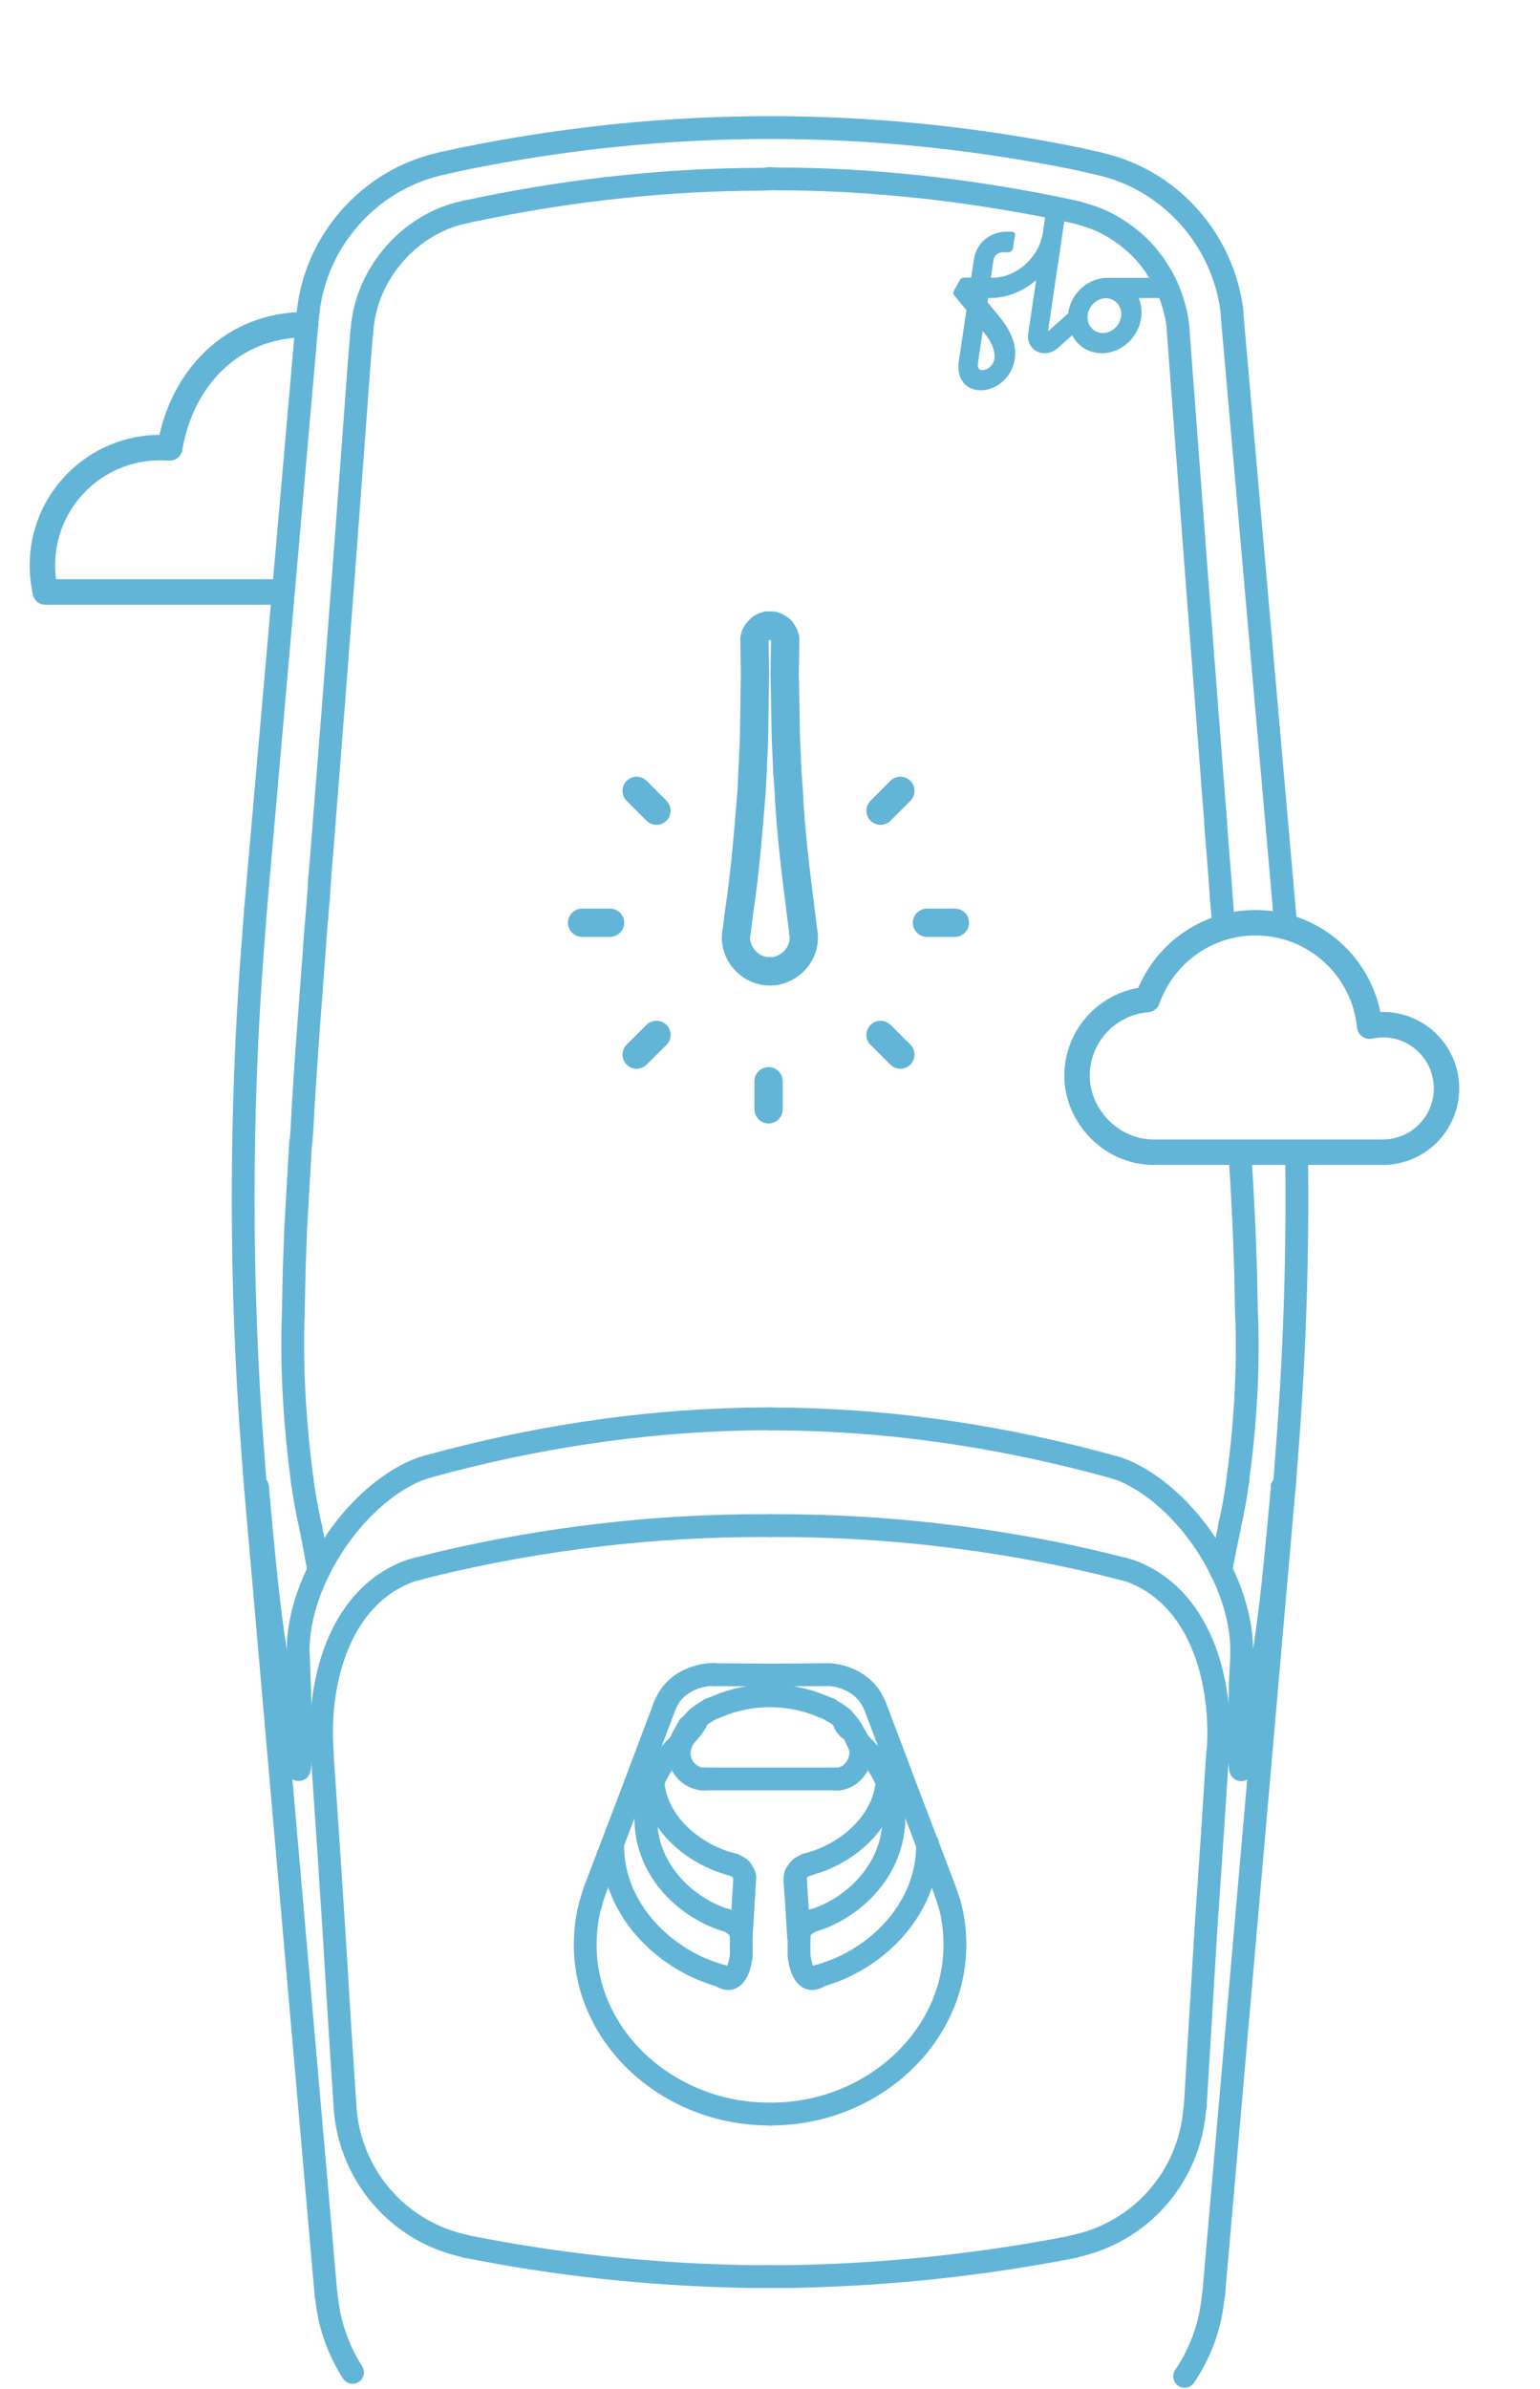 <svg width="129" height="200" viewBox="0 0 129 200" fill="none" xmlns="http://www.w3.org/2000/svg">
<path d="M67.74 156.07L67.57 156.1C67 156.41 67.04 156.32 66.69 156.85L66.62 157.02" stroke="#63B5D8" stroke-width="1.91" stroke-linecap="round" stroke-linejoin="round"/>
<path d="M74.31 149.24L74.28 149.47C73.87 152.55 71.22 154.89 68.4 155.86L67.75 156.06" stroke="#63B5D8" stroke-width="1.91" stroke-linecap="round" stroke-linejoin="round"/>
<path d="M66.89 162.11L66.75 159.73L66.58 157.33" stroke="#63B5D8" stroke-width="1.91" stroke-linecap="round" stroke-linejoin="round"/>
<path d="M68.05 160.79L67.82 160.89C67.37 161.17 67.08 161.37 66.94 161.91L66.91 162.11" stroke="#63B5D8" stroke-width="1.91" stroke-linecap="round" stroke-linejoin="round"/>
<path d="M74.78 151L74.85 151.41C75.22 155.59 72.44 159.15 68.62 160.62L68.04 160.79" stroke="#63B5D8" stroke-width="1.91" stroke-linecap="round" stroke-linejoin="round"/>
<path d="M67.29 78.07L67.331 78.36C67.41 79.86 66.24 81.12 64.811 81.31H64.52" stroke="#63B5D8" stroke-width="2.37" stroke-linecap="round" stroke-linejoin="round"/>
<path d="M65.951 64.55L65.831 61.86L65.731 56.42L65.771 53.69V53.44L65.691 53.18L65.441 52.77L65.231 52.6L64.971 52.46L64.761 52.38H64.511" stroke="#63B5D8" stroke-width="2.37" stroke-linecap="round" stroke-linejoin="round"/>
<path d="M64.511 127.72H64.891C74.031 127.7 83.321 128.77 92.211 130.88L94.011 131.33" stroke="#63B5D8" stroke-width="1.91" stroke-linecap="round" stroke-linejoin="round"/>
<path d="M102.991 127.86L102.611 129.66L102.261 131.46" stroke="#63B5D8" stroke-width="1.91" stroke-linecap="round" stroke-linejoin="round"/>
<path d="M65.95 64.55L66.07 66.23C66.22 69.56 66.66 73.06 67.08 76.37L67.29 78.05" stroke="#63B5D8" stroke-width="2.37" stroke-linecap="round" stroke-linejoin="round"/>
<path d="M102.2 73.66L101.83 69" stroke="#63B5D8" stroke-width="1.91" stroke-linecap="round" stroke-linejoin="round"/>
<path d="M102.31 75.26L102.2 73.66" stroke="#63B5D8" stroke-width="1.91" stroke-linecap="round" stroke-linejoin="round"/>
<path d="M102.441 76.75L102.311 75.26" stroke="#63B5D8" stroke-width="1.91" stroke-linecap="round" stroke-linejoin="round"/>
<path d="M103.851 96.46L104.031 99.24L104.211 102.81L104.341 106.41L104.411 109.97" stroke="#63B5D8" stroke-width="1.91" stroke-linecap="round" stroke-linejoin="round"/>
<path d="M103.7 123.89V123.76C104.28 119.56 104.57 115.05 104.45 110.81L104.42 110.1" stroke="#63B5D8" stroke-width="1.91" stroke-linecap="round" stroke-linejoin="round"/>
<path d="M102.99 127.79L103.02 127.62C103.3 126.5 103.51 125.21 103.67 124.05L103.7 123.88" stroke="#63B5D8" stroke-width="1.91" stroke-linecap="round" stroke-linejoin="round"/>
<path d="M102.001 146.72L101.521 154.08L101.021 161.42L100.131 176.17" stroke="#63B5D8" stroke-width="1.91" stroke-linecap="round" stroke-linejoin="round"/>
<path d="M64.511 190.59H66.111C73.631 190.46 80.971 189.74 88.361 188.39L89.931 188.09" stroke="#63B5D8" stroke-width="1.91" stroke-linecap="round" stroke-linejoin="round"/>
<path d="M89.931 188.07L90.481 187.94C95.781 186.62 99.611 182.08 100.071 176.66L100.141 176.18" stroke="#63B5D8" stroke-width="1.91" stroke-linecap="round" stroke-linejoin="round"/>
<path d="M64.51 176.99L63.59 176.96C54.72 176.53 47.41 168.87 49.33 159.94L49.46 159.43" stroke="#63B5D8" stroke-width="1.91" stroke-linecap="round" stroke-linejoin="round"/>
<path d="M64.511 176.99L65.421 176.96C74.291 176.53 81.601 168.87 79.681 159.94L79.551 159.43" stroke="#63B5D8" stroke-width="1.91" stroke-linecap="round" stroke-linejoin="round"/>
<path d="M51.31 154.37L51.34 155.08C51.611 159.94 55.541 163.93 60.05 165.31L60.66 165.48" stroke="#63B5D8" stroke-width="1.91" stroke-linecap="round" stroke-linejoin="round"/>
<path d="M77.71 154.37L77.68 155.08C77.41 159.94 73.49 163.93 68.97 165.31L68.36 165.48" stroke="#63B5D8" stroke-width="1.91" stroke-linecap="round" stroke-linejoin="round"/>
<path d="M60.601 165.55L60.701 165.58C61.681 165.98 62.011 164.4 62.091 163.74V162.13" stroke="#63B5D8" stroke-width="1.91" stroke-linecap="round" stroke-linejoin="round"/>
<path d="M62.36 157.02L62.29 156.85C62 156.34 62.08 156.47 61.44 156.1L61.24 156.07" stroke="#63B5D8" stroke-width="1.91" stroke-linecap="round" stroke-linejoin="round"/>
<path d="M61.25 156.07L60.6 155.87C57.77 154.89 55.13 152.58 54.72 149.48L54.69 149.25" stroke="#63B5D8" stroke-width="1.91" stroke-linecap="round" stroke-linejoin="round"/>
<path d="M68.421 165.55L68.321 165.58C67.341 165.98 67.011 164.4 66.931 163.74V162.13" stroke="#63B5D8" stroke-width="1.91" stroke-linecap="round" stroke-linejoin="round"/>
<path d="M57.7 144.54L57.15 145.53" stroke="#63B5D8" stroke-width="1.91" stroke-linecap="round" stroke-linejoin="round"/>
<path d="M62.09 162.11L62.06 161.91C61.92 161.36 61.63 161.18 61.181 160.89L60.98 160.79" stroke="#63B5D8" stroke-width="1.91" stroke-linecap="round" stroke-linejoin="round"/>
<path d="M60.971 160.79L60.391 160.62C56.611 159.22 53.661 155.6 54.161 151.41L54.191 151" stroke="#63B5D8" stroke-width="1.91" stroke-linecap="round" stroke-linejoin="round"/>
<path d="M61.69 78.07L61.65 78.36C61.57 79.83 62.75 81.18 64.22 81.31H64.51" stroke="#63B5D8" stroke-width="2.37" stroke-linecap="round" stroke-linejoin="round"/>
<path d="M63.04 64.55L63.16 61.86L63.24 56.42L63.2 53.69V53.44L63.28 53.18L63.4 52.97L63.58 52.76L63.75 52.59L64 52.45L64.26 52.37H64.51" stroke="#63B5D8" stroke-width="2.37" stroke-linecap="round" stroke-linejoin="round"/>
<path d="M26.99 146.72L26.96 146.14C26.67 140.53 28.54 133.57 34.41 131.49L35.02 131.32" stroke="#63B5D8" stroke-width="1.91" stroke-linecap="round" stroke-linejoin="round"/>
<path d="M102.03 146.72L102.06 146.14C102.35 140.53 100.48 133.57 94.61 131.49L94 131.32" stroke="#63B5D8" stroke-width="1.91" stroke-linecap="round" stroke-linejoin="round"/>
<path d="M35.011 131.33L36.781 130.88C45.691 128.77 54.971 127.69 64.131 127.72H64.511" stroke="#63B5D8" stroke-width="1.91" stroke-linecap="round" stroke-linejoin="round"/>
<path d="M26.71 131.46L26.03 127.86" stroke="#63B5D8" stroke-width="1.91" stroke-linecap="round" stroke-linejoin="round"/>
<path d="M63.04 64.55L62.96 66.23C62.68 69.62 62.42 73.01 61.91 76.37L61.7 78.05" stroke="#63B5D8" stroke-width="2.37" stroke-linecap="round" stroke-linejoin="round"/>
<path d="M27.15 68.9L27.35 66.42C28.31 54.36 29.22 42.29 30.1 30.23L30.3 27.78" stroke="#63B5D8" stroke-width="1.91" stroke-linecap="round" stroke-linejoin="round"/>
<path d="M26.77 73.66L27.151 69" stroke="#63B5D8" stroke-width="1.91" stroke-linecap="round" stroke-linejoin="round"/>
<path d="M26.67 75.26L26.77 73.66" stroke="#63B5D8" stroke-width="1.91" stroke-linecap="round" stroke-linejoin="round"/>
<path d="M26.54 76.75L26.67 75.26" stroke="#63B5D8" stroke-width="1.91" stroke-linecap="round" stroke-linejoin="round"/>
<path d="M25.221 95.54L25.291 94.59C25.581 88.86 26.081 83.14 26.481 77.43L26.551 76.75" stroke="#63B5D8" stroke-width="1.91" stroke-linecap="round" stroke-linejoin="round"/>
<path d="M25.18 95.68L24.77 102.82L24.64 106.42L24.57 109.98" stroke="#63B5D8" stroke-width="1.91" stroke-linecap="round" stroke-linejoin="round"/>
<path d="M25.32 123.89L25.29 123.76C24.73 119.52 24.44 115.08 24.54 110.81L24.57 110.1" stroke="#63B5D8" stroke-width="1.91" stroke-linecap="round" stroke-linejoin="round"/>
<path d="M26 127.79L25.97 127.62C25.71 126.44 25.5 125.24 25.32 124.05V123.88" stroke="#63B5D8" stroke-width="1.91" stroke-linecap="round" stroke-linejoin="round"/>
<path d="M28.89 176.18L28.41 168.8L27.96 161.42L27.48 154.08L26.98 146.72" stroke="#63B5D8" stroke-width="1.91" stroke-linecap="round" stroke-linejoin="round"/>
<path d="M64.51 190.59H62.91C55.401 190.47 48.041 189.76 40.66 188.38L39.06 188.08" stroke="#63B5D8" stroke-width="1.91" stroke-linecap="round" stroke-linejoin="round"/>
<path d="M39.061 188.07L38.551 187.94C33.241 186.64 29.391 182.08 28.921 176.66L28.891 176.18" stroke="#63B5D8" stroke-width="1.91" stroke-linecap="round" stroke-linejoin="round"/>
<path d="M58.42 143.83L58.35 144.06L58.22 144.3L58.08 144.5L57.91 144.7" stroke="#63B5D8" stroke-width="1.91" stroke-linecap="round" stroke-linejoin="round"/>
<path d="M71.07 144.71L70.9 144.51L70.77 144.31L70.57 143.83" stroke="#63B5D8" stroke-width="1.91" stroke-linecap="round" stroke-linejoin="round"/>
<path d="M71.721 145.53L71.851 145.81C72.561 147.06 71.661 148.75 70.251 148.94H69.971" stroke="#63B5D8" stroke-width="1.91" stroke-linecap="round" stroke-linejoin="round"/>
<path d="M59.001 148.93H58.731C56.871 148.57 56.321 146.47 57.571 145.13L57.921 144.72" stroke="#63B5D8" stroke-width="1.91" stroke-linecap="round" stroke-linejoin="round"/>
<path d="M59 148.93H69.99" stroke="#63B5D8" stroke-width="1.91" stroke-linecap="round" stroke-linejoin="round"/>
<path d="M30.32 27.78V27.75C30.58 23.17 34.03 19 38.48 17.86L38.93 17.76" stroke="#63B5D8" stroke-width="1.91" stroke-linecap="round" stroke-linejoin="round"/>
<path d="M64.511 14.98L63.761 15.01C56.061 15.01 48.071 15.88 40.531 17.42L38.931 17.75" stroke="#63B5D8" stroke-width="1.91" stroke-linecap="round" stroke-linejoin="round"/>
<path d="M79.55 159.43L79.14 158.21L76.21 150.53L73.31 142.85L73.18 142.58C72.56 141.16 71.04 140.32 69.54 140.2H69.19L64.49 140.23" stroke="#63B5D8" stroke-width="1.91" stroke-linecap="round" stroke-linejoin="round"/>
<path d="M72.091 146.04L71.991 145.94L71.921 145.84L71.851 145.71L71.301 144.73L71.171 144.56C70.861 144.08 70.261 143.5 69.741 143.27L69.471 143.1" stroke="#63B5D8" stroke-width="1.91" stroke-linecap="round" stroke-linejoin="round"/>
<path d="M74.781 151L74.711 150.66C74.441 149 73.531 147.49 72.361 146.31L72.091 146.04" stroke="#63B5D8" stroke-width="1.91" stroke-linecap="round" stroke-linejoin="round"/>
<path d="M55.671 142.84L52.771 150.53L49.841 158.21" stroke="#63B5D8" stroke-width="1.91" stroke-linecap="round" stroke-linejoin="round"/>
<path d="M59.78 140.19H59.43C57.88 140.35 56.46 141.1 55.79 142.57L55.66 142.84" stroke="#63B5D8" stroke-width="1.91" stroke-linecap="round" stroke-linejoin="round"/>
<path d="M64.51 140.23L59.78 140.2" stroke="#63B5D8" stroke-width="1.91" stroke-linecap="round" stroke-linejoin="round"/>
<path d="M57.131 145.7L57.061 145.83L56.991 145.93L56.891 146.03" stroke="#63B5D8" stroke-width="1.91" stroke-linecap="round" stroke-linejoin="round"/>
<path d="M59.51 143.09L59.23 143.26C58.67 143.59 58.15 143.99 57.8 144.55L57.67 144.72" stroke="#63B5D8" stroke-width="1.91" stroke-linecap="round" stroke-linejoin="round"/>
<path d="M69.481 143.09L68.901 142.86C66.131 141.67 62.861 141.67 60.091 142.86L59.511 143.09" stroke="#63B5D8" stroke-width="1.91" stroke-linecap="round" stroke-linejoin="round"/>
<path d="M56.89 146.04L56.62 146.31C55.37 147.6 54.63 148.89 54.27 150.66L54.2 150.99" stroke="#63B5D8" stroke-width="1.91" stroke-linecap="round" stroke-linejoin="round"/>
<path d="M35.351 122.93L35.421 122.9C35.501 122.89 35.651 122.83 35.731 122.8H35.761" stroke="#63B5D8" stroke-width="1.91" stroke-linecap="round" stroke-linejoin="round"/>
<path d="M62.091 162.11L62.391 157.15" stroke="#63B5D8" stroke-width="1.91" stroke-linecap="round" stroke-linejoin="round"/>
<path d="M66.93 162.11L66.62 157.15" stroke="#63B5D8" stroke-width="1.91" stroke-linecap="round" stroke-linejoin="round"/>
<path d="M64.381 14.95L65.091 14.98C72.831 14.98 80.781 15.86 88.361 17.39L90.221 17.79L90.981 18.02C93.021 18.59 95.181 20.11 96.431 21.82L96.701 22.16L96.931 22.54C97.881 23.86 98.631 26.11 98.701 27.74V27.78L98.881 30.23C99.781 42.3 100.701 54.36 101.641 66.42L101.841 68.9" stroke="#63B5D8" stroke-width="1.91" stroke-linecap="round" stroke-linejoin="round"/>
<path d="M99.231 198.94C100.48 197.09 101.32 194.94 101.58 192.65L101.65 192.11" stroke="#63B5D8" stroke-width="1.91" stroke-linecap="round" stroke-linejoin="round"/>
<path d="M103.221 26.53L103.191 25.98C102.431 20.15 98.191 15.26 92.481 13.81L91.971 13.68" stroke="#63B5D8" stroke-width="1.91" stroke-linecap="round" stroke-linejoin="round"/>
<path d="M37.021 13.68L36.511 13.81C30.841 15.23 26.501 20.18 25.831 25.98L25.761 26.53" stroke="#63B5D8" stroke-width="1.91" stroke-linecap="round" stroke-linejoin="round"/>
<path d="M27.32 192.12L27.39 192.66C27.65 194.81 28.4 196.84 29.53 198.61" stroke="#63B5D8" stroke-width="1.91" stroke-linecap="round" stroke-linejoin="round"/>
<path d="M107.58 124.53L107.81 121.5C108.46 113.2 108.73 104.82 108.61 96.46" stroke="#63B5D8" stroke-width="1.91" stroke-linecap="round" stroke-linejoin="round"/>
<path d="M101.66 192.12L107.57 124.53L107.4 124.5" stroke="#63B5D8" stroke-width="1.91" stroke-linecap="round" stroke-linejoin="round"/>
<path d="M107.711 77.59L103.221 26.52" stroke="#63B5D8" stroke-width="1.91" stroke-linecap="round" stroke-linejoin="round"/>
<path d="M21.41 76.11L21.18 79.14C20.1 93.23 20.1 107.42 21.17 121.51L21.4 124.54" stroke="#63B5D8" stroke-width="1.91" stroke-linecap="round" stroke-linejoin="round"/>
<path d="M21.57 124.5L21.4 124.53L27.31 192.12" stroke="#63B5D8" stroke-width="1.91" stroke-linecap="round" stroke-linejoin="round"/>
<path d="M21.41 76.11L25.76 26.53" stroke="#63B5D8" stroke-width="1.91" stroke-linecap="round" stroke-linejoin="round"/>
<path d="M91.961 13.68L90.291 13.3C73.131 9.81 55.891 9.8 38.711 13.31L37.011 13.69" stroke="#63B5D8" stroke-width="1.91" stroke-linecap="round" stroke-linejoin="round"/>
<path d="M105.71 139.52V139.39C106.49 134.9 106.88 130.17 107.31 125.63L107.41 124.51" stroke="#63B5D8" stroke-width="1.91" stroke-linecap="round" stroke-linejoin="round"/>
<path d="M104 138.84L103.9 140.78C103.9 142.87 103.63 145.9 103.9 147.99V148.06H103.93V148.13L103.96 148.16H103.99V148.13H104.02V148.1C104.21 147.79 104.25 147.18 104.37 146.81L104.34 146.64L104.31 146.91L104.24 147.18L104.21 147.38L104.14 147.58V147.65L104.11 147.72V147.75L104.08 147.82L104.05 147.85V147.88L104.02 147.91H103.95V147.88L103.92 147.81V147.78L103.89 147.71V147.64" stroke="#63B5D8" stroke-width="1.91" stroke-linecap="round" stroke-linejoin="round"/>
<path d="M105.711 139.52L105.031 143.16L104.381 146.8" stroke="#63B5D8" stroke-width="1.91" stroke-linecap="round" stroke-linejoin="round"/>
<path d="M21.57 124.5L21.67 125.62C22.1 130.19 22.49 134.85 23.26 139.38L23.29 139.51" stroke="#63B5D8" stroke-width="1.91" stroke-linecap="round" stroke-linejoin="round"/>
<path d="M25.001 138.84L25.071 140.78L25.141 142.75C25.211 144.06 25.161 145.41 25.171 146.72V147.1L25.141 147.48V147.61L25.111 147.74V147.94L25.081 148.01V148.04L25.051 148.07V148.14H24.981V148.11H24.951V148.08C24.791 147.82 24.671 147.08 24.641 146.79V146.62L24.671 146.89L24.741 147.16L24.771 147.36L24.841 147.56V147.63L24.871 147.7L24.901 147.73V147.8L24.931 147.83V147.86H24.961V147.89H25.031V147.86L25.061 147.79V147.76L25.091 147.69V147.62" stroke="#63B5D8" stroke-width="1.91" stroke-linecap="round" stroke-linejoin="round"/>
<path d="M24.64 146.79L23.96 143.15L23.311 139.51" stroke="#63B5D8" stroke-width="1.91" stroke-linecap="round" stroke-linejoin="round"/>
<path d="M93.631 122.93L94.111 123.1C99.381 125.36 103.981 132.29 104.011 138.12V138.76" stroke="#63B5D8" stroke-width="1.91" stroke-linecap="round" stroke-linejoin="round"/>
<path d="M64.511 118.79H64.841C73.911 118.83 82.671 120.06 91.451 122.33L93.221 122.81H93.251C93.361 122.85 93.471 122.9 93.601 122.91L93.631 122.94" stroke="#63B5D8" stroke-width="1.91" stroke-linecap="round" stroke-linejoin="round"/>
<path d="M25.001 138.77L24.971 138.12C25.001 132.31 29.631 125.35 34.871 123.1L35.351 122.93" stroke="#63B5D8" stroke-width="1.91" stroke-linecap="round" stroke-linejoin="round"/>
<path d="M35.761 122.8L37.531 122.32C46.311 120.05 55.071 118.83 64.141 118.78H64.521" stroke="#63B5D8" stroke-width="1.91" stroke-linecap="round" stroke-linejoin="round"/>
<path d="M49.841 158.21L49.641 158.82L49.471 159.43" stroke="#63B5D8" stroke-width="1.91" stroke-linecap="round" stroke-linejoin="round"/>
<path d="M82.391 27.79C83.281 28.88 83.551 29.9 83.101 30.53C82.831 30.91 82.381 31.03 82.141 30.97C82.061 30.95 81.841 30.88 81.931 30.32L82.321 27.71L82.391 27.8V27.79ZM92.631 24.97C93.011 24.97 93.341 25.12 93.591 25.39C93.831 25.66 93.951 26.02 93.921 26.41C93.851 27.22 93.161 27.88 92.381 27.88C92.011 27.88 91.671 27.73 91.431 27.46C91.191 27.19 91.071 26.83 91.101 26.44C91.171 25.63 91.861 24.97 92.641 24.97M97.531 23.35C97.481 23.29 97.421 23.26 97.351 23.26H92.751C91.121 23.26 89.691 24.58 89.471 26.24L87.791 27.74L89.001 19.54V19.52L89.091 18.92L89.201 18.17C89.211 18.1 89.201 18.02 89.151 17.97C89.101 17.92 89.041 17.88 88.971 17.88H87.811C87.711 17.97 87.651 18.02 87.561 18.1L87.361 19.47C87.041 21.56 85.141 23.25 83.121 23.25H83.001L83.211 21.84C83.301 21.26 83.701 21.13 84.011 21.12H84.591C84.691 21.03 84.751 20.98 84.841 20.89L85.021 19.69C85.031 19.62 85.021 19.54 84.971 19.49C84.921 19.43 84.861 19.4 84.791 19.4H84.211C83.291 19.4 81.821 20.03 81.571 21.77L81.351 23.24H80.661C80.581 23.29 80.521 23.33 80.441 23.37L79.881 24.4C79.831 24.49 79.841 24.61 79.901 24.69L80.951 25.97L80.321 30.23C80.141 31.42 80.621 32.32 81.571 32.6C81.751 32.65 81.951 32.68 82.151 32.68C83.021 32.68 83.911 32.19 84.471 31.4C84.921 30.76 85.761 29.01 83.771 26.58L82.721 25.3L82.771 24.95H82.951C84.351 24.95 85.701 24.39 86.791 23.46L86.131 27.91C86.061 28.35 86.171 28.77 86.431 29.08C86.691 29.39 87.061 29.57 87.491 29.57C87.921 29.57 88.321 29.41 88.651 29.1L89.811 28.07C89.921 28.27 90.051 28.47 90.201 28.64C90.731 29.24 91.481 29.57 92.301 29.57C93.991 29.57 95.471 28.16 95.611 26.42C95.651 25.9 95.571 25.4 95.381 24.95H97.191C97.291 24.86 97.351 24.81 97.441 24.73L97.621 23.53C97.621 23.46 97.621 23.38 97.571 23.33" fill="#63B5D8"/>
<path d="M23.58 49.56H3.79L3.71 49.11C3.6 48.52 3.55 47.92 3.55 47.33C3.55 41.89 7.97 37.47 13.41 37.47C13.68 37.47 13.95 37.48 14.22 37.5C15.23 31.56 19.52 27.18 25.6 27.18" stroke="#63B5D8" stroke-width="2.13" stroke-linecap="round" stroke-linejoin="round"/>
<path d="M64.38 92.87V90.52" stroke="#63B5D8" stroke-width="2.37" stroke-linecap="round" stroke-linejoin="round"/>
<path d="M77.649 77.25H79.989" stroke="#63B5D8" stroke-width="2.37" stroke-linecap="round" stroke-linejoin="round"/>
<path d="M48.76 77.25H51.1" stroke="#63B5D8" stroke-width="2.37" stroke-linecap="round" stroke-linejoin="round"/>
<path d="M73.76 67.87L75.42 66.21" stroke="#63B5D8" stroke-width="2.37" stroke-linecap="round" stroke-linejoin="round"/>
<path d="M53.33 88.29L54.99 86.64" stroke="#63B5D8" stroke-width="2.37" stroke-linecap="round" stroke-linejoin="round"/>
<path d="M73.76 86.64L75.42 88.29" stroke="#63B5D8" stroke-width="2.37" stroke-linecap="round" stroke-linejoin="round"/>
<path d="M53.33 66.21L54.99 67.87" stroke="#63B5D8" stroke-width="2.37" stroke-linecap="round" stroke-linejoin="round"/>
<path d="M115.85 85.79C115.47 85.79 115.1 85.83 114.73 85.91C114.25 81.05 110.16 77.25 105.17 77.25C100.98 77.25 97.43 79.94 96.11 83.68C92.82 83.94 90.22 86.7 90.22 90.06C90.22 93.42 93.09 96.46 96.62 96.46C98.04 96.46 114 96.46 115.83 96.46C118.78 96.46 121.17 94.07 121.17 91.12C121.17 88.17 118.78 85.78 115.83 85.78L115.85 85.79Z" stroke="#63B5D8" stroke-width="2.13" stroke-linecap="round" stroke-linejoin="round"/>
</svg>
